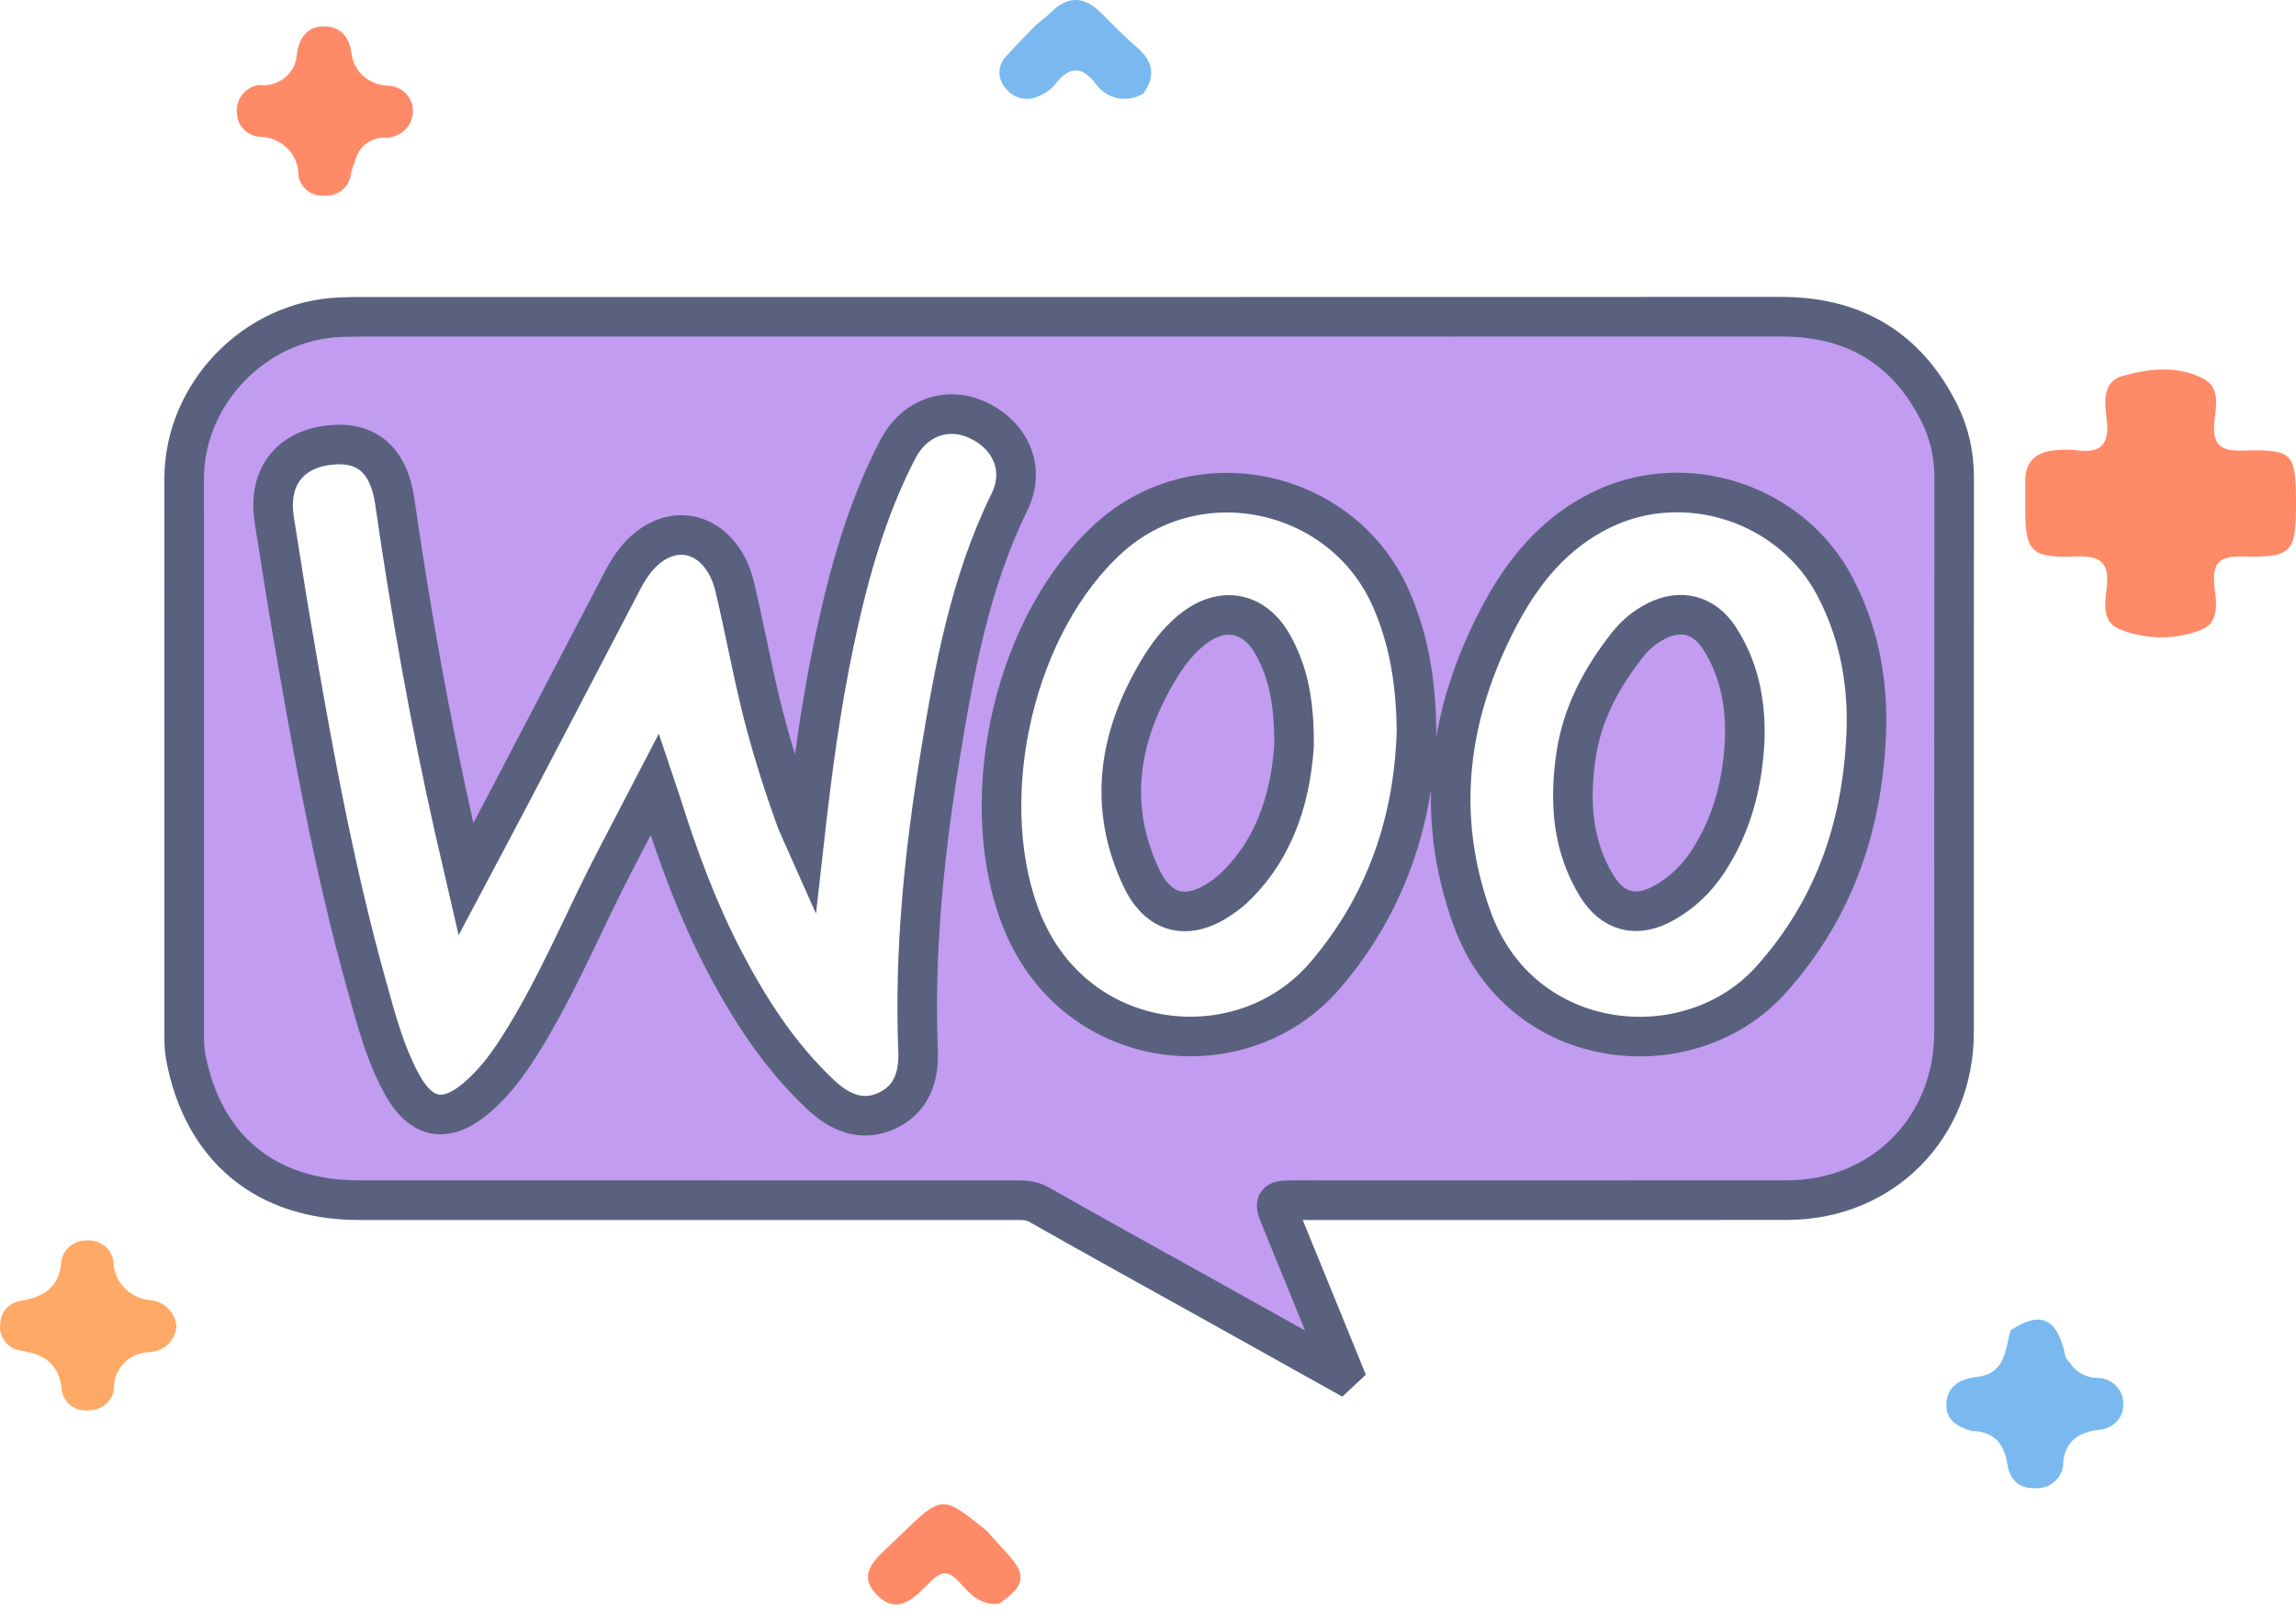 <svg width="87" height="61" viewBox="0 0 87 61" fill="none" xmlns="http://www.w3.org/2000/svg">
<path d="M74.746 54.223C74.167 54.086 73.711 53.785 73.752 53.168C73.794 52.523 74.265 52.248 74.918 52.171C75.997 52.044 75.978 51.143 76.183 50.41C77.254 49.698 77.866 49.904 78.195 51.101C78.246 51.285 78.236 51.487 78.419 51.614C78.529 51.798 78.688 51.95 78.879 52.055C79.07 52.16 79.287 52.213 79.508 52.209C79.767 52.222 80.012 52.333 80.189 52.517C80.366 52.701 80.461 52.944 80.455 53.195C80.461 53.319 80.441 53.443 80.396 53.559C80.352 53.676 80.284 53.782 80.196 53.874C80.109 53.965 80.004 54.039 79.887 54.09C79.77 54.142 79.644 54.172 79.515 54.176C78.767 54.282 78.262 54.591 78.18 55.401C78.183 55.533 78.159 55.665 78.108 55.788C78.056 55.91 77.979 56.022 77.881 56.114C77.783 56.207 77.667 56.28 77.539 56.327C77.41 56.374 77.273 56.396 77.136 56.39C76.451 56.408 76.147 56.03 76.057 55.451C75.94 54.708 75.57 54.248 74.746 54.223Z" fill="#79B9EF"/>
<path d="M37.864 60.761C37.141 60.85 36.734 60.373 36.331 59.929C35.943 59.502 35.651 59.529 35.253 59.933C34.692 60.505 34.018 61.26 33.211 60.416C32.42 59.591 33.26 59.002 33.831 58.444C33.927 58.35 34.024 58.258 34.12 58.165C35.703 56.636 35.703 56.636 37.412 58.025C37.652 58.293 37.886 58.566 38.132 58.828C38.915 59.657 38.856 60.087 37.864 60.761Z" fill="#FF8A68"/>
<path d="M6.684 50.27C6.665 50.522 6.553 50.758 6.367 50.935C6.182 51.112 5.936 51.218 5.675 51.233C5.313 51.239 4.967 51.383 4.713 51.633C4.46 51.884 4.319 52.22 4.321 52.57C4.31 52.804 4.206 53.026 4.03 53.187C3.854 53.349 3.619 53.438 3.376 53.436C3.256 53.453 3.133 53.446 3.015 53.416C2.897 53.386 2.787 53.334 2.69 53.262C2.594 53.19 2.513 53.101 2.453 52.998C2.393 52.896 2.355 52.783 2.341 52.667C2.239 51.7 1.719 51.318 0.78 51.178C0.538 51.139 0.322 51.01 0.178 50.818C0.034 50.627 -0.026 50.389 0.01 50.155C0.012 49.938 0.096 49.73 0.247 49.569C0.397 49.408 0.604 49.307 0.828 49.285C1.679 49.127 2.25 48.758 2.32 47.819C2.347 47.583 2.468 47.367 2.656 47.215C2.844 47.063 3.086 46.987 3.331 47.002C3.575 46.992 3.813 47.075 3.995 47.233C4.177 47.391 4.287 47.611 4.302 47.846C4.317 48.211 4.471 48.558 4.735 48.821C4.999 49.083 5.354 49.243 5.732 49.269C5.987 49.301 6.222 49.42 6.396 49.603C6.57 49.786 6.672 50.022 6.684 50.27Z" fill="#FEAA66"/>
<path d="M39.236 0.964C39.441 0.791 39.656 0.629 39.847 0.443C40.482 -0.173 41.093 -0.132 41.706 0.475C42.158 0.924 42.603 1.383 43.086 1.798C43.697 2.324 43.793 2.887 43.33 3.537C43.187 3.628 43.026 3.691 42.858 3.722C42.689 3.753 42.516 3.752 42.347 3.718C42.179 3.684 42.02 3.619 41.878 3.526C41.736 3.432 41.614 3.313 41.521 3.174C40.941 2.43 40.485 2.554 39.97 3.209C39.819 3.387 39.626 3.528 39.407 3.619C39.199 3.736 38.953 3.774 38.717 3.728C38.48 3.681 38.27 3.552 38.126 3.365C37.96 3.196 37.869 2.971 37.871 2.739C37.874 2.506 37.97 2.283 38.14 2.117C38.491 1.723 38.869 1.349 39.236 0.964Z" fill="#79B9EF"/>
<path d="M9.786 3.218C9.964 3.244 10.145 3.233 10.318 3.186C10.491 3.139 10.652 3.058 10.79 2.946C10.928 2.835 11.04 2.697 11.119 2.542C11.198 2.386 11.242 2.216 11.248 2.042C11.336 1.467 11.618 1.002 12.261 1C12.872 0.998 13.229 1.36 13.314 1.986C13.342 2.318 13.495 2.629 13.744 2.86C13.992 3.092 14.319 3.228 14.665 3.244C14.793 3.244 14.921 3.269 15.04 3.316C15.159 3.364 15.267 3.434 15.358 3.522C15.449 3.61 15.521 3.714 15.57 3.829C15.62 3.944 15.645 4.067 15.645 4.191C15.649 4.324 15.626 4.456 15.576 4.58C15.526 4.704 15.451 4.817 15.355 4.913C15.259 5.008 15.145 5.084 15.018 5.136C14.891 5.188 14.754 5.214 14.617 5.214C14.36 5.204 14.107 5.279 13.901 5.426C13.694 5.573 13.546 5.785 13.482 6.024C13.407 6.205 13.345 6.391 13.296 6.58C13.278 6.813 13.167 7.03 12.987 7.185C12.806 7.34 12.569 7.42 12.328 7.41C12.207 7.423 12.085 7.414 11.969 7.382C11.852 7.35 11.743 7.297 11.648 7.224C11.553 7.151 11.474 7.061 11.415 6.959C11.357 6.857 11.319 6.744 11.306 6.628C11.308 6.439 11.271 6.252 11.198 6.077C11.124 5.902 11.016 5.742 10.878 5.608C10.741 5.474 10.577 5.367 10.396 5.293C10.216 5.22 10.022 5.182 9.826 5.181C9.601 5.159 9.392 5.06 9.236 4.902C9.081 4.744 8.99 4.536 8.979 4.319C8.944 4.071 9.007 3.819 9.157 3.615C9.307 3.41 9.531 3.268 9.786 3.218Z" fill="#FF8A68"/>
<path d="M87 19.104C87 20.931 86.839 21.133 85 21.087C84.168 21.066 83.835 21.264 83.901 22.115C83.952 22.763 84.195 23.629 83.285 23.91C82.314 24.254 81.243 24.227 80.292 23.834C79.607 23.521 79.773 22.798 79.831 22.234C79.924 21.336 79.614 21.045 78.662 21.084C76.944 21.154 76.74 20.901 76.739 19.227C76.739 18.898 76.742 18.569 76.739 18.24C76.735 17.467 77.168 17.103 77.934 17.057C78.172 17.032 78.412 17.032 78.65 17.057C79.577 17.194 79.935 16.858 79.832 15.936C79.762 15.305 79.61 14.468 80.453 14.237C81.454 13.961 82.557 13.837 83.521 14.369C84.158 14.721 83.949 15.445 83.905 16.009C83.843 16.808 84.079 17.098 84.963 17.072C86.905 17.018 87.001 17.16 87 19.104Z" fill="#FF8A68"/>
<path d="M50.753 52C49.212 51.14 47.671 50.278 46.13 49.419C43.872 48.161 41.609 46.914 39.36 45.639C39.038 45.456 38.724 45.479 38.399 45.477C30.128 45.474 21.856 45.475 13.585 45.475C10.065 45.475 7.683 43.497 7.035 40.031C6.991 39.794 6.979 39.547 6.979 39.304C6.977 32.25 6.975 25.197 6.978 18.143C6.979 14.923 9.653 12.151 12.874 12.02C13.095 12.011 13.317 12.004 13.54 12.004C31.524 12.003 49.509 12.007 67.493 12C70.234 11.999 72.246 13.18 73.481 15.64C73.862 16.398 74.046 17.218 74.046 18.079C74.041 25.088 74.043 32.097 74.043 39.106C74.043 42.731 71.334 45.469 67.718 45.474C61.53 45.481 55.344 45.475 49.157 45.476C48.238 45.476 48.245 45.475 48.591 46.321C49.352 48.177 50.107 50.036 50.865 51.895C50.829 51.929 50.792 51.964 50.753 52ZM30.483 31.786C30.33 31.441 30.233 31.251 30.161 31.052C29.641 29.611 29.179 28.149 28.818 26.66C28.462 25.193 28.19 23.704 27.84 22.236C27.432 20.517 26.009 19.784 24.737 20.613C24.225 20.947 23.88 21.44 23.598 21.978C22.14 24.773 20.683 27.566 19.22 30.358C18.727 31.3 18.224 32.236 17.657 33.306C17.484 32.557 17.347 31.975 17.215 31.391C16.294 27.295 15.559 23.165 14.961 19.01C14.729 17.396 13.852 16.663 12.362 16.88C10.894 17.095 10.145 18.178 10.395 19.713C10.592 20.919 10.77 22.128 10.975 23.332C11.776 28.038 12.609 32.738 13.895 37.343C14.253 38.624 14.588 39.919 15.236 41.094C15.964 42.415 16.902 42.578 18.045 41.611C18.942 40.852 19.558 39.872 20.142 38.878C21.345 36.827 22.253 34.624 23.356 32.519C23.82 31.633 24.281 30.745 24.814 29.718C24.941 30.097 25.013 30.3 25.078 30.506C25.721 32.541 26.46 34.537 27.452 36.43C28.424 38.29 29.56 40.038 31.098 41.48C31.791 42.13 32.624 42.528 33.585 42.097C34.542 41.667 34.826 40.79 34.788 39.832C34.639 36.08 35.015 32.37 35.617 28.679C36.156 25.368 36.755 22.071 38.254 19.015C38.858 17.784 38.317 16.508 37.049 15.918C35.883 15.375 34.64 15.831 34.02 17.023C32.812 19.349 32.13 21.85 31.597 24.397C31.096 26.782 30.774 29.195 30.483 31.786ZM70.727 27.43C70.743 25.595 70.387 23.861 69.529 22.225C67.873 19.069 63.868 17.756 60.673 19.322C58.873 20.205 57.685 21.675 56.788 23.391C54.882 27.036 54.357 30.844 55.773 34.784C57.632 39.955 64.019 40.563 67.105 37.124C69.586 34.359 70.644 31.083 70.727 27.43ZM53.674 27.703C53.654 25.826 53.383 24.247 52.728 22.73C50.918 18.536 45.433 17.317 42.041 20.37C38.471 23.584 36.981 30.037 38.6 34.573C40.52 39.95 47.026 40.671 50.21 36.96C52.556 34.226 53.58 31.02 53.674 27.703Z" fill="#C29CF1" stroke="#59617F" stroke-width="1.5" stroke-miterlimit="10"/>
<path d="M66.114 27.957C66.045 29.652 65.643 31.248 64.696 32.677C64.271 33.318 63.727 33.833 63.059 34.209C62.022 34.796 61.114 34.57 60.496 33.557C59.57 32.034 59.469 30.363 59.714 28.656C59.944 27.053 60.686 25.671 61.68 24.417C61.972 24.049 62.332 23.752 62.753 23.536C63.671 23.064 64.563 23.285 65.131 24.147C65.891 25.302 66.145 26.593 66.114 27.957Z" fill="#C29CF1" stroke="#59617F" stroke-width="1.5" stroke-miterlimit="10"/>
<path d="M49.032 28.285C48.917 29.905 48.471 31.916 46.905 33.502C46.719 33.691 46.511 33.863 46.294 34.014C45.021 34.906 43.898 34.655 43.241 33.249C41.958 30.51 42.398 27.887 43.905 25.375C44.236 24.822 44.624 24.308 45.127 23.892C46.273 22.942 47.521 23.144 48.24 24.445C48.807 25.474 49.052 26.6 49.032 28.285Z" fill="#C29CF1" stroke="#59617F" stroke-width="1.5" stroke-miterlimit="10"/>
</svg>
